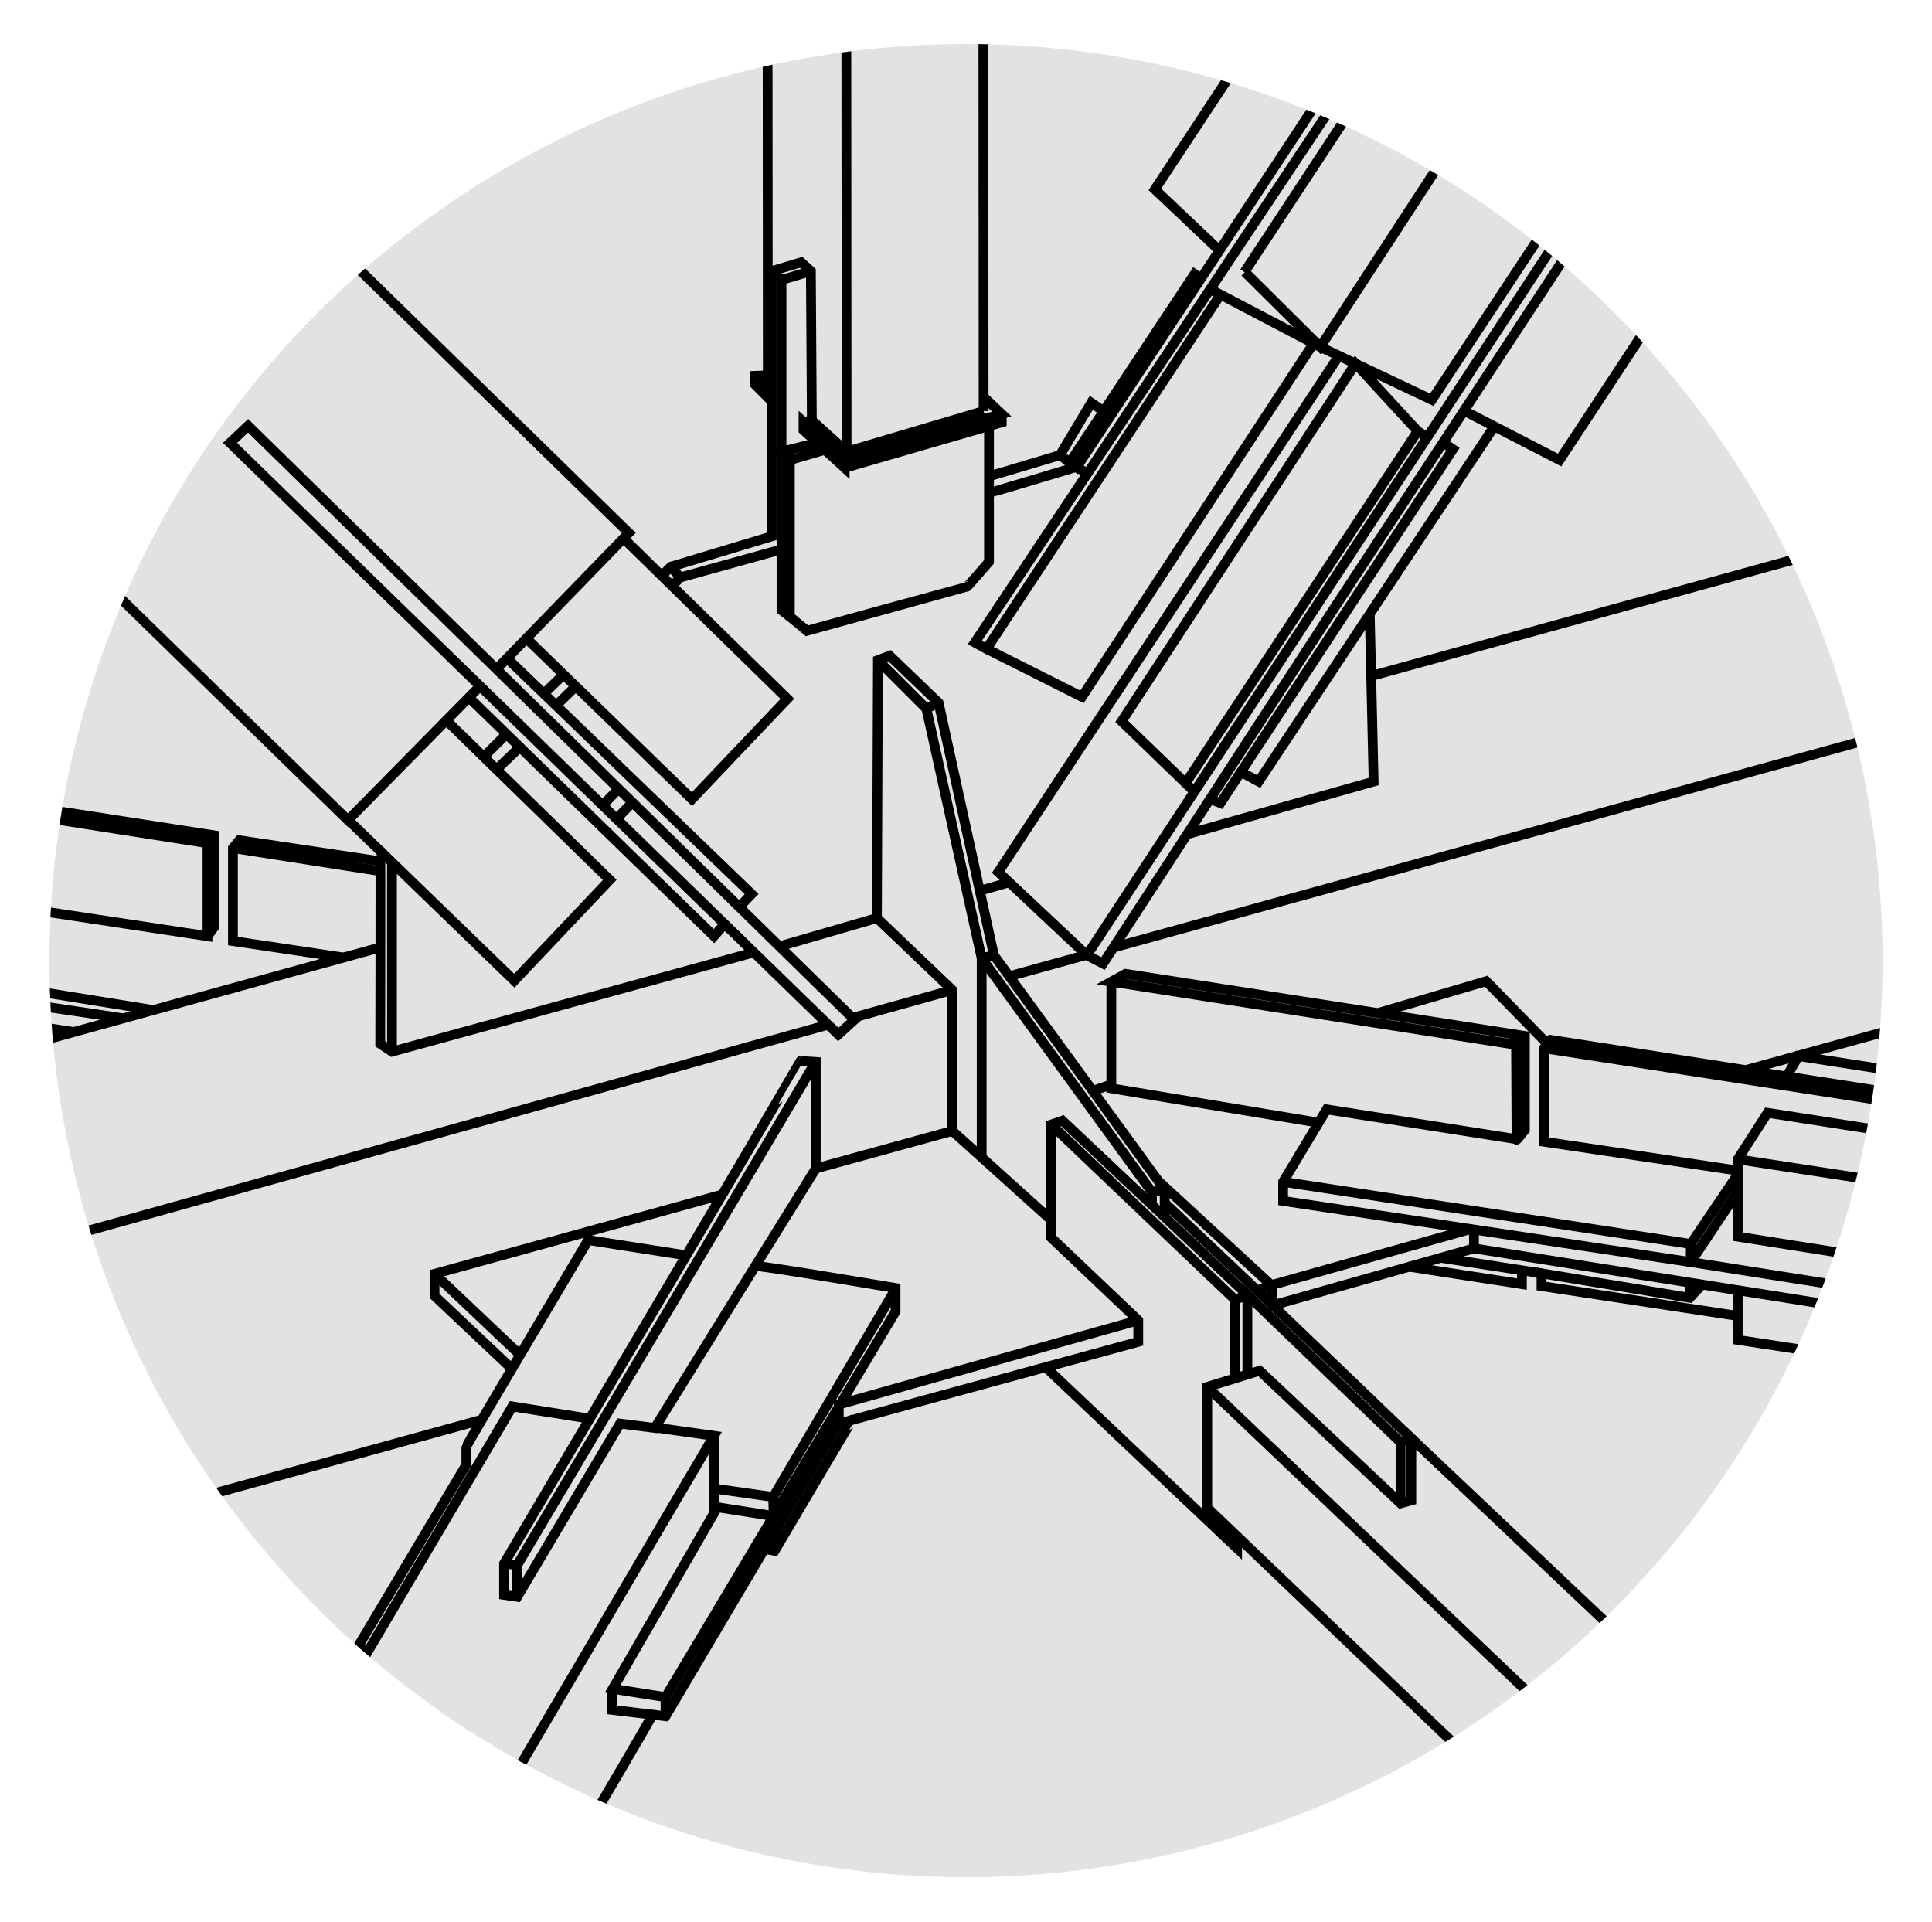 <?xml version="1.0" encoding="UTF-8"?> <!-- Generator: Adobe Illustrator 23.1.1, SVG Export Plug-In . SVG Version: 6.00 Build 0) --> <svg xmlns="http://www.w3.org/2000/svg" xmlns:xlink="http://www.w3.org/1999/xlink" id="Layer_1" x="0px" y="0px" viewBox="0 0 394.8 392.7" style="enable-background:new 0 0 394.8 392.7;" xml:space="preserve"> <style type="text/css"> .st0{fill:#E2E2E2;} .st1{clip-path:url(#SVGID_7_);} .st2{fill:none;stroke:#000000;stroke-width:2;stroke-miterlimit:10;} .st3{fill:#DF2F39;} .st4{clip-path:url(#SVGID_9_);} .st5{fill:none;stroke:#000000;stroke-width:2;stroke-miterlimit:10;} .st6{fill:#AAAAAA;} .st7{clip-path:url(#SVGID_11_);} .st8{fill:none;stroke:#000000;stroke-width:2;stroke-miterlimit:10.001;} .st9{clip-path:url(#SVGID_12_);} </style> <g> <g> <circle id="SVGID_1_" class="st0" cx="197.4" cy="196.3" r="187.3"></circle> </g> <g> <defs> <circle id="SVGID_6_" cx="197.4" cy="196.3" r="187.3"></circle> </defs> <clipPath id="SVGID_7_"> <use xlink:href="#SVGID_6_" style="overflow:visible;"></use> </clipPath> <g class="st1"> <g> <line class="st2" x1="156.8" y1="-85" x2="156.9" y2="76.7"></line> <line class="st2" x1="200.9" y1="-77.4" x2="201" y2="84"></line> <polyline class="st2" points="165.9,85.9 165.7,55.4 163.7,53.6 157.7,55.4 157.7,109.6 137.1,115.8 135.4,117.5 "></polyline> <polyline class="st2" points="157.7,55.4 159.7,57.2 159.7,124.7 161.4,126 "></polyline> <line class="st2" x1="159.7" y1="57.2" x2="165.7" y2="55.4"></line> <polyline class="st2" points="157.7,82 154.3,78.6 154.3,76.8 156.9,76.7 157.7,77.6 "></polyline> <line class="st2" x1="154.3" y1="76.8" x2="157.7" y2="80.2"></line> <polyline class="st2" points="164.2,86.2 165.9,85.9 173,92.3 172.9,-69.5 "></polyline> <polyline class="st2" points="172.6,93.8 172.6,95.6 164.2,87.9 164.2,86.2 172.6,93.8 204.7,84.6 201,81.1 "></polyline> <polyline class="st2" points="172.6,95.6 204.7,86.3 204.7,84.6 "></polyline> <line class="st2" x1="173" y1="92.3" x2="201" y2="84"></line> <path class="st2" d="M168.6,91.9l-7.2,2.1v32l3.5,2.9c0,0,32.6-9,32.7-9c0.1,0,4.5-5.1,4.5-5.1V87"></path> <polyline class="st2" points="161.4,94 159.7,92.3 166.9,90.5 "></polyline> <polyline class="st2" points="159.6,112.3 139,118 137.6,119.5 "></polyline> <line class="st2" x1="139" y1="118" x2="137.1" y2="115.8"></line> <path class="st2" d="M337.4-115.9c-0.2,1.1-101.4,154.6-101.4,154.6l13.2,12.5"></path> <path class="st2" d="M457-115.9C456.7-115.9,318.7,94,318.7,94l-19.4-10"></path> <polyline class="st2" points="254.4,55.6 269.8,70.9 391.6,-115.9 "></polyline> <polyline class="st2" points="343.8,4.1 345.9,6.8 349,8.1 "></polyline> <polyline class="st2" points="345.9,6.8 222.1,195.2 225.4,196.9 272.3,124.8 349,8.1 347.3,5.8 343.8,4.1 292.6,81.7 269.8,70.9 247.3,59.1 "></polyline> <polyline class="st2" points="245.5,57 244.1,56 218.6,94.5 220,95.5 299.7,-25.5 303,-23.8 304.9,-21.3 254.3,55.6 "></polyline> <polyline class="st2" points="225.5,84 223,82.3 216.6,93 202.2,97.3 "></polyline> <path class="st2" d="M202.2,100.7c0.2,0,17.8-5.3,17.8-5.3l2.1,1.3"></path> <line class="st2" x1="218.6" y1="94.5" x2="216.6" y2="93"></line> <polyline class="st2" points="249.4,60.2 201.6,132.6 199.2,131.3 301.8,-22.7 "></polyline> <polyline class="st2" points="201.6,132.6 221.1,142.4 268.4,70.2 "></polyline> <polyline class="st2" points="273.6,72.7 204,178.2 222.1,195.2 "></polyline> <polyline class="st2" points="242.3,160 289.7,88.1 291.7,89.4 "></polyline> <polyline class="st2" points="289.7,88.1 277,74.3 229.2,147.4 244.1,161.8 "></polyline> <polyline class="st2" points="295,90.5 296.9,91.8 249.4,164.1 247.3,163.3 "></polyline> <polyline class="st2" points="253.7,157.8 257.2,159.7 305.3,87.2 "></polyline> <polyline class="st2" points="279.9,125.4 280.7,159.7 242.8,170.4 "></polyline> <polygon class="st2" points="-31.7,-46.9 -123.6,-22.4 -84.5,15.8 7.2,-9.6 "></polygon> <polyline class="st2" points="7.2,-9.6 128.5,108.9 101.4,136.8 "></polyline> <polyline class="st2" points="98.1,140.2 71.1,167.6 -84.5,15.8 "></polyline> <polyline class="st2" points="127.4,110 160.9,142.8 141.4,163.3 107.5,130.4 "></polyline> <polyline class="st2" points="91.3,147.3 124.6,179.8 105.1,200.4 71.2,167.6 "></polyline> <polygon class="st2" points="47,90.5 50.7,87 174.6,208.4 171.3,211.4 "></polygon> <polyline class="st2" points="103.6,134.5 153.6,182.7 151.1,185.3 "></polyline> <polyline class="st2" points="148.1,188.8 145.9,191.3 95.8,142.5 "></polyline> <path class="st2" d="M98.8,154.7l4.8-4.8"></path> <line class="st2" x1="101.5" y1="157.2" x2="106.2" y2="152.7"></line> <path class="st2" d="M111.2,141.7l3.9-3.8"></path> <line class="st2" x1="113.7" y1="144.1" x2="117.5" y2="140.4"></line> <line class="st2" x1="123.1" y1="164.6" x2="126.4" y2="161.2"></line> <line class="st2" x1="126" y1="167.3" x2="129.3" y2="163.9"></line> <path class="st2" d="M77.7,173.8c0.1,0.1,0,39.5,0,39.5l2.4,1.6l74-20.3"></path> <line class="st2" x1="80.1" y1="215" x2="80.1" y2="176.2"></line> <polyline class="st2" points="159.2,193.4 179.2,187.6 179.4,134.9 181.8,134 191.8,143.6 203.1,195.2 238,243.1 238,248.6 "></polyline> <polyline class="st2" points="179.4,134.9 189.3,144.8 200.6,195.8 235.4,243.6 235.4,246.3 "></polyline> <line class="st2" x1="200.3" y1="182" x2="206.2" y2="180.3"></line> <line class="st2" x1="189.3" y1="144.8" x2="191.8" y2="143.6"></line> <polyline class="st2" points="203.1,195.2 200.6,195.8 200.6,236.6 "></polyline> <line class="st2" x1="235.4" y1="243.6" x2="238" y2="243.1"></line> <polyline class="st2" points="179.2,187.6 194.6,202.3 194.6,231.1 214.8,249.3 "></polyline> <line class="st2" x1="169.2" y1="209.4" x2="-167.4" y2="303.1"></line> <line class="st2" x1="194.6" y1="202.3" x2="174.2" y2="208"></line> <line class="st2" x1="77.7" y1="193.6" x2="-162.5" y2="259.9"></line> <polyline class="st2" points="-152.5,194.9 -8.6,217.4 -8.6,207.2 -79.1,196.5 -79.1,192.6 25.3,208.1 "></polyline> <path class="st2" d="M15.1,210.9l-22.2-3.4c0,0,0,9.3,0,9.7l2.6-3.3l6.4,0.7"></path> <line class="st2" x1="7.2" y1="213.1" x2="-7.1" y2="210.7"></line> <polyline class="st2" points="-79.1,192.6 -75.5,186.8 -7.1,197.1 -1.1,187.6 1.9,187.9 "></polyline> <polyline class="st2" points="-5.9,203.5 -5.9,200.4 3.4,185.4 42.4,191.3 42.4,172.3 -70,154.7 -68.6,153.3 43.8,170.7 43.8,189.4 42.4,191.3 "></polyline> <line class="st2" x1="42.4" y1="172.3" x2="43.8" y2="170.7"></line> <line class="st2" x1="-5.9" y1="200.4" x2="31.3" y2="206.4"></line> <polyline class="st2" points="5.5,164.8 5.5,160.4 -158.8,135.2 "></polyline> <line class="st2" x1="5.5" y1="160.4" x2="3" y2="164.4"></line> <line class="st2" x1="3.8" y1="160.2" x2="1.2" y2="163.9"></line> <polyline class="st2" points="70.4,195.7 47.6,192.3 47.6,173.3 48.9,171.7 77.7,176 "></polyline> <line class="st2" x1="47.6" y1="173.3" x2="77.7" y2="178"></line> <line class="st2" x1="280.7" y1="138" x2="562.2" y2="60.4"></line> <line class="st2" x1="227.6" y1="193.6" x2="548.6" y2="105.1"></line> <line class="st2" x1="206.2" y1="199.5" x2="222.1" y2="195.1"></line> <line class="st2" x1="548.6" y1="165.7" x2="357" y2="218.6"></line> <path class="st2" d="M227.1,200.6l2.9-1.6l81.6,12.7v19.2c0,0-1.7,2.2-1.7,2c0-0.2-0.1-19.4-0.1-19.4L227.1,200.6z"></path> <polyline class="st2" points="227.1,200.6 227.1,222.4 269.4,229.4 "></polyline> <line class="st2" x1="227.1" y1="221.6" x2="223.3" y2="222.9"></line> <polyline class="st2" points="310,232.8 271.1,226.7 262.2,241.5 262.2,245.4 345.5,257.9 355.1,243.5 "></polyline> <polyline class="st2" points="262.2,241.5 345.5,254.2 355.1,240 "></polyline> <polyline class="st2" points="345.5,254.2 345.5,257.9 419.1,269.5 422.9,263.4 "></polyline> <line class="st2" x1="309.9" y1="213.4" x2="311.7" y2="211.7"></line> <polyline class="st2" points="355.1,239.2 315.5,233.3 315.5,214.2 316.9,212.5 429.1,229.9 429.1,236.2 427.9,237.8 427.9,231.6 315.5,214.2 "></polyline> <polyline class="st2" points="427.9,237.8 361.2,227.4 355.1,236.9 355.1,252.7 422.9,263.4 422.9,267.5 419.1,273.8 301.2,255.1 301.2,251.3 "></polyline> <polyline class="st2" points="365.1,220 367.5,215.8 553.9,244.7 "></polyline> <line class="st2" x1="355.1" y1="236.9" x2="556.8" y2="267.8"></line> <polyline class="st2" points="355.1,263.6 355.1,273.8 552.3,303.8 "></polyline> <polyline class="st2" points="355.1,268.9 315,262.8 315,260.2 345.3,265.2 347.9,262.4 "></polyline> <polyline class="st2" points="311,259.6 311,262.4 287.7,258.8 "></polyline> <line class="st2" x1="345.3" y1="265.2" x2="345.3" y2="262"></line> <line class="st2" x1="315" y1="260.2" x2="294.3" y2="257"></line> <polyline class="st2" points="300.7,251.1 259.8,262.6 260.2,266.7 301.2,255.1 "></polyline> <path class="st2" d="M281.5,207c0.2,0,22.2-6.5,22.2-6.5l12.5,12.8"></path> <polyline class="st2" points="237,241.6 259.8,262.6 256.9,263.7 238,245.8 "></polyline> <polyline class="st2" points="214.8,229.8 252.4,265.6 254.9,264.6 217.1,229 214.8,229.8 214.8,252.9 232.6,269.8 232.6,274.2 171.4,290.9 171.4,287 232.6,269.8 "></polyline> <line class="st2" x1="252.4" y1="265.6" x2="252.4" y2="281.7"></line> <polyline class="st2" points="256.9,263.7 288.4,293.9 286.2,294.7 254.9,264.6 254.9,281 "></polyline> <polyline class="st2" points="365.9,422 246.7,308.1 246.7,283.4 257.4,280.1 286.2,307.2 288.4,306.6 288.4,293.9 421.2,419.5 "></polyline> <line class="st2" x1="286.2" y1="294.7" x2="286.2" y2="307.2"></line> <line class="st2" x1="246.7" y1="283.4" x2="391.4" y2="421.2"></line> <polyline class="st2" points="252.8,314 252.8,316.4 213.7,279.4 "></polyline> <polyline class="st2" points="147.6,244.1 88.8,260.3 88.8,264.8 104.6,279.7 "></polyline> <line class="st2" x1="194.6" y1="231.1" x2="166.6" y2="238.8"></line> <line class="st2" x1="88.8" y1="260.3" x2="106.2" y2="276.8"></line> <path class="st2" d="M147.6,244.1c-18,30.4-44.6,75.4-44.6,75.4v6.4l2.7,0.4l21-35.4l7.1,0.9l32.9-53v-21.8l-3.1-0.2 C163.6,216.8,156.8,228.5,147.6,244.1"></path> <polyline class="st2" points="166.6,217.1 105.7,319.8 103,319.5 "></polyline> <line class="st2" x1="105.7" y1="319.8" x2="105.7" y2="326.3"></line> <path class="st2" d="M140.1,256.5l-19.9-3.1c0,0-24.9,41.9-24.9,42.2c0,0.2,0,3.7,0,3.7l-22.4,37.6v4.3"></path> <polyline class="st2" points="183,263.4 158,305.9 146,304.2 "></polyline> <path class="st2" d="M158,305.9l0.1,3.9l-11.5-1.8l-21.4,37.1l10.8,1.7l47-78.8v-4.8c0,0-28.6-4.8-28.7-4.5"></path> <polyline class="st2" points="171.4,290.9 136,350.7 125.1,349.4 125.1,345.1 "></polyline> <line class="st2" x1="136" y1="346.8" x2="136" y2="350.7"></line> <path class="st2" d="M174.2,290.1c-0.1,0-15.9,26.8-15.9,26.8l-2.1-0.4"></path> <line class="st2" x1="158.3" y1="316.9" x2="158.3" y2="313"></line> <polyline class="st2" points="133.8,291.7 145.9,293.4 67.9,426.1 "></polyline> <line class="st2" x1="145.9" y1="293.4" x2="145.9" y2="309.3"></line> <path class="st2" d="M133.3,350.4c0.4,0-41.9,71.2-41.9,71.2"></path> <polyline class="st2" points="120.5,289.9 104.7,287.4 25.3,422 "></polyline> <line class="st2" x1="72.9" y1="336.9" x2="75.4" y2="337.2"></line> <line class="st2" x1="98.5" y1="290.1" x2="-157.5" y2="360.6"></line> </g> </g> </g> </g> <g> <defs> <circle id="SVGID_4_" cx="627.7" cy="196.3" r="171.9"></circle> </defs> <clipPath id="SVGID_9_"> <use xlink:href="#SVGID_4_" style="overflow:visible;"></use> </clipPath> <g class="st4"> <g> <path class="st2" d="M936.9,252c0,0-129.3-28.8-135-30.1s-86.5-16.1-86.5-16.1c-34.2-6.3-56.1-5.5-62.5-5.1 c0,0-41.5,4.2-48.8,5.2l-2.5,0.5L349.3,309.3"></path> <line class="st2" x1="643.9" y1="274.3" x2="391.8" y2="377.3"></line> <polyline class="st2" points="574.1,212.8 574.1,215.4 331.7,313.5 "></polyline> <line class="st2" x1="546.1" y1="207.1" x2="303.7" y2="305.2"></line> <line class="st2" x1="461.3" y1="241.4" x2="362.4" y2="218.9"></line> <line class="st2" x1="473.1" y1="236.6" x2="374.5" y2="214.1"></line> <line class="st2" x1="457.5" y1="242.9" x2="358.7" y2="220.3"></line> <line class="st2" x1="481.1" y1="133.2" x2="360.2" y2="106.4"></line> <line class="st2" x1="465.2" y1="145.3" x2="351.7" y2="120.2"></line> <path class="st2" d="M351.7,122.5L513,158.1c0,0,1.2,0.2,4.4,1c3.2,0.8,24,5.4,40,11.7c14,5.6,19.5,13.1,19.6,16.5 c0.1,3-0.5,4.4-0.5,4.4"></path> </g> </g> </g> </svg> 